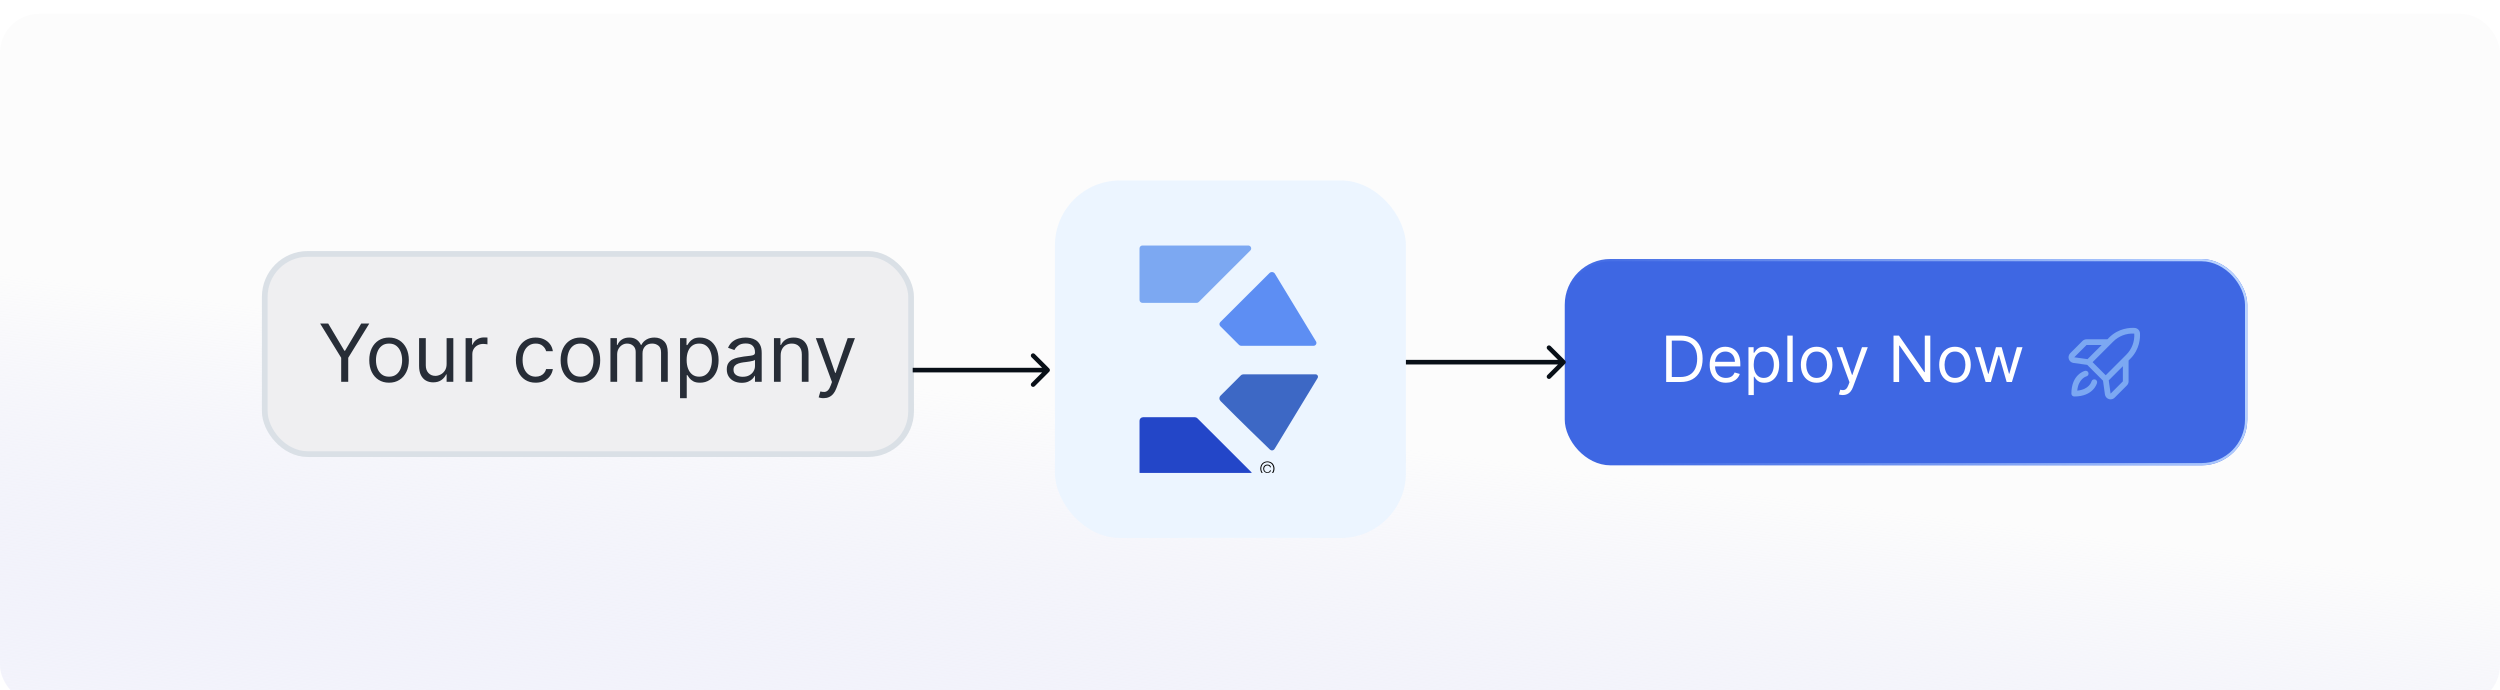 <svg width="315" height="87" viewBox="0 0 315 87" fill="none" xmlns="http://www.w3.org/2000/svg">
<g filter="url(#filter0_i_847_13120)">
<rect width="315" height="87" rx="4.933" fill="url(#paint0_linear_847_13120)"/>
<rect x="33.36" y="30.254" width="81.437" height="25.224" rx="5.405" fill="#EFEFF1"/>
<path d="M40.337 39.028H41.355L43.39 42.453H43.476L45.511 39.028H46.528L43.877 43.342V46.366H42.989V43.342L40.337 39.028ZM49.02 46.48C48.523 46.48 48.088 46.362 47.713 46.126C47.34 45.889 47.048 45.558 46.838 45.133C46.63 44.708 46.527 44.211 46.527 43.643C46.527 43.069 46.63 42.569 46.838 42.141C47.048 41.714 47.34 41.382 47.713 41.145C48.088 40.909 48.523 40.791 49.02 40.791C49.517 40.791 49.952 40.909 50.325 41.145C50.7 41.382 50.991 41.714 51.199 42.141C51.409 42.569 51.514 43.069 51.514 43.643C51.514 44.211 51.409 44.708 51.199 45.133C50.991 45.558 50.7 45.889 50.325 46.126C49.952 46.362 49.517 46.48 49.02 46.48ZM49.02 45.721C49.398 45.721 49.708 45.624 49.952 45.431C50.196 45.237 50.376 44.983 50.493 44.667C50.61 44.352 50.669 44.011 50.669 43.643C50.669 43.275 50.61 42.932 50.493 42.614C50.376 42.297 50.196 42.04 49.952 41.844C49.708 41.648 49.398 41.55 49.02 41.55C48.643 41.55 48.332 41.648 48.089 41.844C47.845 42.04 47.665 42.297 47.548 42.614C47.431 42.932 47.372 43.275 47.372 43.643C47.372 44.011 47.431 44.352 47.548 44.667C47.665 44.983 47.845 45.237 48.089 45.431C48.332 45.624 48.643 45.721 49.02 45.721ZM56.273 44.116V40.862H57.119V46.366H56.273V45.434H56.216C56.087 45.714 55.886 45.951 55.614 46.147C55.342 46.341 54.998 46.437 54.582 46.437C54.238 46.437 53.932 46.362 53.665 46.212C53.397 46.059 53.187 45.829 53.034 45.524C52.881 45.215 52.805 44.827 52.805 44.359V40.862H53.65V44.302C53.65 44.703 53.763 45.023 53.987 45.262C54.214 45.501 54.503 45.62 54.854 45.62C55.065 45.62 55.278 45.567 55.496 45.459C55.715 45.352 55.899 45.187 56.047 44.965C56.198 44.743 56.273 44.459 56.273 44.116ZM58.667 46.366V40.862H59.484V41.694H59.542C59.642 41.421 59.824 41.2 60.086 41.031C60.349 40.861 60.645 40.776 60.975 40.776C61.037 40.776 61.115 40.778 61.208 40.78C61.301 40.782 61.371 40.786 61.419 40.791V41.651C61.391 41.643 61.325 41.633 61.222 41.618C61.122 41.602 61.015 41.593 60.903 41.593C60.636 41.593 60.397 41.649 60.187 41.762C59.979 41.871 59.814 42.024 59.692 42.22C59.573 42.414 59.513 42.635 59.513 42.883V46.366H58.667ZM67.495 46.48C66.979 46.48 66.535 46.358 66.162 46.115C65.789 45.871 65.503 45.536 65.302 45.108C65.102 44.681 65.001 44.192 65.001 43.643C65.001 43.084 65.104 42.59 65.309 42.163C65.517 41.733 65.806 41.397 66.176 41.156C66.549 40.912 66.984 40.791 67.481 40.791C67.868 40.791 68.216 40.862 68.527 41.006C68.837 41.149 69.092 41.349 69.29 41.608C69.488 41.865 69.611 42.166 69.659 42.51H68.813C68.749 42.26 68.606 42.038 68.383 41.844C68.164 41.648 67.868 41.55 67.495 41.55C67.165 41.55 66.876 41.636 66.628 41.808C66.382 41.978 66.189 42.218 66.051 42.528C65.915 42.837 65.847 43.198 65.847 43.614C65.847 44.039 65.914 44.409 66.047 44.725C66.183 45.04 66.375 45.285 66.621 45.459C66.869 45.633 67.16 45.721 67.495 45.721C67.715 45.721 67.914 45.682 68.093 45.606C68.272 45.53 68.424 45.42 68.548 45.276C68.672 45.133 68.761 44.961 68.813 44.761H69.659C69.611 45.085 69.493 45.378 69.304 45.638C69.118 45.896 68.871 46.102 68.563 46.255C68.257 46.405 67.901 46.48 67.495 46.48ZM73.131 46.48C72.634 46.48 72.198 46.362 71.823 46.126C71.451 45.889 71.159 45.558 70.949 45.133C70.741 44.708 70.637 44.211 70.637 43.643C70.637 43.069 70.741 42.569 70.949 42.141C71.159 41.714 71.451 41.382 71.823 41.145C72.198 40.909 72.634 40.791 73.131 40.791C73.628 40.791 74.062 40.909 74.435 41.145C74.81 41.382 75.102 41.714 75.309 42.141C75.519 42.569 75.625 43.069 75.625 43.643C75.625 44.211 75.519 44.708 75.309 45.133C75.102 45.558 74.81 45.889 74.435 46.126C74.062 46.362 73.628 46.48 73.131 46.48ZM73.131 45.721C73.508 45.721 73.819 45.624 74.062 45.431C74.306 45.237 74.486 44.983 74.603 44.667C74.721 44.352 74.779 44.011 74.779 43.643C74.779 43.275 74.721 42.932 74.603 42.614C74.486 42.297 74.306 42.04 74.062 41.844C73.819 41.648 73.508 41.55 73.131 41.55C72.754 41.55 72.443 41.648 72.199 41.844C71.956 42.04 71.775 42.297 71.658 42.614C71.541 42.932 71.483 43.275 71.483 43.643C71.483 44.011 71.541 44.352 71.658 44.667C71.775 44.983 71.956 45.237 72.199 45.431C72.443 45.624 72.754 45.721 73.131 45.721ZM76.915 46.366V40.862H77.732V41.722H77.804C77.919 41.428 78.104 41.2 78.359 41.038C78.615 40.873 78.922 40.791 79.28 40.791C79.643 40.791 79.945 40.873 80.187 41.038C80.43 41.2 80.62 41.428 80.756 41.722H80.814C80.954 41.438 81.166 41.212 81.448 41.045C81.73 40.875 82.068 40.791 82.462 40.791C82.954 40.791 83.356 40.945 83.669 41.253C83.982 41.559 84.139 42.035 84.139 42.682V46.366H83.293V42.682C83.293 42.276 83.182 41.986 82.96 41.812C82.738 41.637 82.476 41.55 82.175 41.55C81.788 41.55 81.488 41.667 81.276 41.901C81.063 42.133 80.957 42.427 80.957 42.783V46.366H80.097V42.596C80.097 42.283 79.996 42.032 79.793 41.84C79.589 41.647 79.328 41.55 79.008 41.55C78.788 41.55 78.583 41.609 78.391 41.726C78.203 41.843 78.05 42.005 77.933 42.213C77.818 42.419 77.761 42.656 77.761 42.926V46.366H76.915ZM85.685 48.429V40.862H86.501V41.736H86.602C86.664 41.641 86.75 41.519 86.86 41.371C86.972 41.221 87.132 41.087 87.34 40.97C87.55 40.85 87.834 40.791 88.193 40.791C88.656 40.791 89.064 40.906 89.418 41.138C89.772 41.37 90.047 41.698 90.246 42.123C90.444 42.549 90.543 43.05 90.543 43.628C90.543 44.211 90.444 44.716 90.246 45.144C90.047 45.569 89.773 45.899 89.422 46.133C89.07 46.364 88.666 46.48 88.207 46.48C87.853 46.48 87.57 46.422 87.358 46.305C87.145 46.185 86.982 46.05 86.867 45.9C86.752 45.747 86.664 45.62 86.602 45.52H86.53V48.429H85.685ZM86.516 43.614C86.516 44.03 86.577 44.396 86.699 44.714C86.82 45.029 86.998 45.276 87.232 45.456C87.466 45.632 87.753 45.721 88.092 45.721C88.446 45.721 88.741 45.628 88.977 45.441C89.216 45.253 89.395 44.999 89.515 44.682C89.637 44.362 89.698 44.006 89.698 43.614C89.698 43.227 89.638 42.878 89.518 42.568C89.401 42.255 89.223 42.008 88.984 41.826C88.748 41.642 88.451 41.55 88.092 41.55C87.748 41.55 87.459 41.637 87.225 41.812C86.991 41.984 86.814 42.225 86.695 42.535C86.576 42.844 86.516 43.203 86.516 43.614ZM93.452 46.495C93.104 46.495 92.787 46.429 92.503 46.298C92.219 46.164 91.993 45.971 91.826 45.721C91.659 45.468 91.575 45.162 91.575 44.803C91.575 44.488 91.637 44.233 91.761 44.037C91.885 43.839 92.052 43.683 92.259 43.571C92.467 43.459 92.696 43.375 92.947 43.32C93.2 43.263 93.455 43.217 93.71 43.184C94.045 43.141 94.316 43.109 94.524 43.087C94.734 43.063 94.887 43.024 94.982 42.969C95.08 42.914 95.129 42.819 95.129 42.682V42.654C95.129 42.3 95.032 42.026 94.839 41.83C94.648 41.634 94.358 41.536 93.968 41.536C93.565 41.536 93.248 41.624 93.019 41.801C92.79 41.978 92.628 42.166 92.535 42.367L91.733 42.081C91.876 41.746 92.067 41.486 92.306 41.299C92.547 41.111 92.81 40.979 93.094 40.905C93.381 40.829 93.663 40.791 93.94 40.791C94.117 40.791 94.32 40.812 94.549 40.855C94.781 40.896 95.004 40.98 95.219 41.109C95.436 41.239 95.617 41.433 95.76 41.694C95.903 41.954 95.975 42.303 95.975 42.74V46.366H95.129V45.62H95.086C95.029 45.74 94.933 45.868 94.8 46.004C94.666 46.14 94.488 46.256 94.266 46.351C94.044 46.447 93.772 46.495 93.452 46.495ZM93.581 45.735C93.916 45.735 94.198 45.669 94.427 45.538C94.659 45.407 94.833 45.237 94.95 45.029C95.07 44.821 95.129 44.603 95.129 44.373V43.6C95.093 43.643 95.015 43.682 94.893 43.718C94.773 43.751 94.635 43.781 94.477 43.807C94.322 43.831 94.17 43.853 94.022 43.872C93.876 43.889 93.758 43.903 93.667 43.915C93.448 43.944 93.242 43.99 93.051 44.055C92.862 44.117 92.71 44.211 92.593 44.338C92.478 44.462 92.421 44.632 92.421 44.846C92.421 45.14 92.529 45.362 92.747 45.513C92.966 45.661 93.245 45.735 93.581 45.735ZM98.364 43.055V46.366H97.518V40.862H98.335V41.722H98.407C98.536 41.443 98.732 41.218 98.994 41.049C99.257 40.877 99.596 40.791 100.012 40.791C100.385 40.791 100.711 40.867 100.99 41.02C101.27 41.17 101.487 41.4 101.642 41.708C101.797 42.014 101.875 42.401 101.875 42.869V46.366H101.029V42.926C101.029 42.494 100.917 42.157 100.693 41.916C100.468 41.672 100.16 41.55 99.768 41.55C99.498 41.55 99.257 41.609 99.044 41.726C98.834 41.843 98.668 42.014 98.546 42.238C98.425 42.463 98.364 42.735 98.364 43.055ZM103.768 48.429C103.624 48.429 103.497 48.417 103.384 48.394C103.272 48.372 103.194 48.351 103.151 48.329L103.366 47.584C103.572 47.636 103.753 47.656 103.911 47.641C104.069 47.627 104.208 47.556 104.33 47.43C104.454 47.306 104.568 47.104 104.671 46.824L104.828 46.394L102.793 40.862H103.71L105.23 45.248H105.287L106.806 40.862H107.723L105.387 47.168C105.282 47.453 105.152 47.688 104.997 47.874C104.841 48.063 104.661 48.203 104.456 48.293C104.253 48.384 104.023 48.429 103.768 48.429Z" fill="#272D37"/>
<rect x="33.36" y="30.254" width="81.437" height="25.224" rx="5.405" stroke="#DAE0E6" stroke-width="0.721"/>
<g filter="url(#filter1_d_847_13120)">
<rect x="197.158" y="29.893" width="86" height="26" rx="5.765" fill="#3E67E3"/>
<path d="M211.743 45.393H209.938V39.546H211.823C212.39 39.546 212.875 39.663 213.279 39.897C213.682 40.129 213.992 40.463 214.207 40.899C214.422 41.333 214.53 41.853 214.53 42.458C214.53 43.067 214.421 43.592 214.204 44.031C213.987 44.469 213.671 44.806 213.256 45.042C212.841 45.276 212.337 45.393 211.743 45.393ZM210.646 44.765H211.697C212.181 44.765 212.581 44.672 212.899 44.485C213.217 44.299 213.454 44.033 213.61 43.689C213.766 43.344 213.844 42.934 213.844 42.458C213.844 41.986 213.767 41.58 213.613 41.239C213.459 40.896 213.228 40.633 212.922 40.451C212.615 40.266 212.234 40.174 211.777 40.174H210.646V44.765ZM217.465 45.485C217.042 45.485 216.678 45.392 216.371 45.205C216.067 45.017 215.832 44.754 215.666 44.417C215.502 44.078 215.42 43.684 215.42 43.235C215.42 42.785 215.502 42.389 215.666 42.047C215.832 41.702 216.062 41.434 216.357 41.242C216.654 41.047 217 40.95 217.396 40.95C217.625 40.95 217.85 40.989 218.073 41.065C218.296 41.141 218.498 41.264 218.681 41.436C218.864 41.605 219.01 41.83 219.118 42.11C219.227 42.389 219.281 42.734 219.281 43.143V43.429H215.9V42.846H218.596C218.596 42.599 218.546 42.378 218.447 42.184C218.35 41.99 218.211 41.837 218.03 41.724C217.851 41.612 217.64 41.556 217.396 41.556C217.128 41.556 216.896 41.622 216.7 41.756C216.505 41.887 216.356 42.058 216.251 42.27C216.147 42.481 216.094 42.707 216.094 42.949V43.337C216.094 43.669 216.151 43.95 216.266 44.18C216.382 44.408 216.543 44.583 216.748 44.702C216.954 44.82 217.193 44.879 217.465 44.879C217.642 44.879 217.802 44.855 217.945 44.805C218.089 44.754 218.214 44.678 218.319 44.577C218.423 44.474 218.504 44.346 218.561 44.194L219.212 44.377C219.144 44.598 219.029 44.792 218.867 44.959C218.705 45.125 218.505 45.254 218.267 45.348C218.029 45.439 217.762 45.485 217.465 45.485ZM220.306 47.038V41.008H220.957V41.704H221.037C221.086 41.628 221.155 41.531 221.242 41.413C221.332 41.293 221.459 41.187 221.625 41.093C221.793 40.998 222.019 40.95 222.305 40.95C222.674 40.95 222.999 41.043 223.281 41.227C223.563 41.412 223.783 41.674 223.941 42.013C224.099 42.352 224.178 42.751 224.178 43.212C224.178 43.676 224.099 44.079 223.941 44.42C223.783 44.758 223.564 45.021 223.284 45.208C223.004 45.392 222.682 45.485 222.316 45.485C222.034 45.485 221.809 45.438 221.639 45.345C221.47 45.25 221.34 45.142 221.248 45.022C221.157 44.9 221.086 44.8 221.037 44.719H220.98V47.038H220.306ZM220.968 43.2C220.968 43.532 221.017 43.824 221.114 44.077C221.211 44.328 221.353 44.525 221.539 44.668C221.726 44.809 221.954 44.879 222.225 44.879C222.506 44.879 222.741 44.805 222.93 44.657C223.12 44.506 223.263 44.304 223.358 44.051C223.455 43.796 223.504 43.513 223.504 43.2C223.504 42.892 223.456 42.614 223.361 42.367C223.268 42.117 223.126 41.92 222.936 41.776C222.747 41.629 222.51 41.556 222.225 41.556C221.951 41.556 221.72 41.625 221.534 41.764C221.347 41.901 221.206 42.093 221.111 42.341C221.016 42.587 220.968 42.873 220.968 43.2ZM225.88 39.546V45.393H225.206V39.546H225.88ZM228.895 45.485C228.5 45.485 228.152 45.391 227.853 45.202C227.556 45.014 227.324 44.75 227.157 44.411C226.991 44.072 226.908 43.676 226.908 43.223C226.908 42.767 226.991 42.368 227.157 42.027C227.324 41.686 227.556 41.422 227.853 41.233C228.152 41.045 228.5 40.95 228.895 40.95C229.291 40.95 229.638 41.045 229.935 41.233C230.234 41.422 230.466 41.686 230.632 42.027C230.799 42.368 230.883 42.767 230.883 43.223C230.883 43.676 230.799 44.072 230.632 44.411C230.466 44.75 230.234 45.014 229.935 45.202C229.638 45.391 229.291 45.485 228.895 45.485ZM228.895 44.879C229.196 44.879 229.444 44.802 229.638 44.648C229.832 44.494 229.976 44.291 230.069 44.04C230.162 43.789 230.209 43.517 230.209 43.223C230.209 42.93 230.162 42.657 230.069 42.404C229.976 42.151 229.832 41.946 229.638 41.79C229.444 41.634 229.196 41.556 228.895 41.556C228.595 41.556 228.347 41.634 228.153 41.79C227.959 41.946 227.815 42.151 227.722 42.404C227.629 42.657 227.582 42.93 227.582 43.223C227.582 43.517 227.629 43.789 227.722 44.04C227.815 44.291 227.959 44.494 228.153 44.648C228.347 44.802 228.595 44.879 228.895 44.879ZM232.188 47.038C232.074 47.038 231.972 47.029 231.883 47.01C231.793 46.992 231.732 46.975 231.697 46.958L231.869 46.364C232.032 46.406 232.177 46.421 232.303 46.41C232.428 46.398 232.54 46.342 232.637 46.241C232.736 46.142 232.826 45.982 232.908 45.759L233.034 45.416L231.412 41.008H232.143L233.353 44.502H233.399L234.61 41.008H235.341L233.479 46.033C233.395 46.26 233.292 46.447 233.168 46.596C233.044 46.746 232.9 46.857 232.737 46.929C232.575 47.002 232.392 47.038 232.188 47.038ZM243.22 39.546V45.393H242.535L239.348 40.802H239.291V45.393H238.583V39.546H239.268L242.466 44.148H242.523V39.546H243.22ZM246.327 45.485C245.931 45.485 245.584 45.391 245.285 45.202C244.988 45.014 244.756 44.75 244.588 44.411C244.423 44.072 244.34 43.676 244.34 43.223C244.34 42.767 244.423 42.368 244.588 42.027C244.756 41.686 244.988 41.422 245.285 41.233C245.584 41.045 245.931 40.95 246.327 40.95C246.723 40.95 247.07 41.045 247.367 41.233C247.666 41.422 247.898 41.686 248.063 42.027C248.231 42.368 248.315 42.767 248.315 43.223C248.315 43.676 248.231 44.072 248.063 44.411C247.898 44.75 247.666 45.014 247.367 45.202C247.07 45.391 246.723 45.485 246.327 45.485ZM246.327 44.879C246.628 44.879 246.876 44.802 247.07 44.648C247.264 44.494 247.408 44.291 247.501 44.04C247.594 43.789 247.641 43.517 247.641 43.223C247.641 42.93 247.594 42.657 247.501 42.404C247.408 42.151 247.264 41.946 247.07 41.79C246.876 41.634 246.628 41.556 246.327 41.556C246.027 41.556 245.779 41.634 245.585 41.79C245.391 41.946 245.247 42.151 245.154 42.404C245.061 42.657 245.014 42.93 245.014 43.223C245.014 43.517 245.061 43.789 245.154 44.04C245.247 44.291 245.391 44.494 245.585 44.648C245.779 44.802 246.027 44.879 246.327 44.879ZM250.188 45.393L248.852 41.008H249.56L250.508 44.365H250.553L251.49 41.008H252.209L253.135 44.354H253.18L254.128 41.008H254.836L253.5 45.393H252.838L251.878 42.024H251.81L250.85 45.393H250.188Z" fill="white"/>
<path d="M264.228 45.503C264.211 45.573 263.771 47.218 261.356 47.218C261.26 47.218 261.169 47.179 261.101 47.112C261.033 47.044 260.995 46.953 260.995 46.857C260.995 44.441 262.64 44.002 262.71 43.985C262.803 43.962 262.901 43.976 262.983 44.025C263.065 44.075 263.124 44.154 263.147 44.247C263.17 44.34 263.155 44.438 263.106 44.52C263.057 44.602 262.977 44.661 262.885 44.684C262.844 44.696 261.875 44.979 261.733 46.48C263.234 46.338 263.518 45.371 263.53 45.326C263.553 45.233 263.613 45.154 263.696 45.105C263.778 45.056 263.876 45.043 263.969 45.066C264.062 45.09 264.141 45.15 264.19 45.233C264.238 45.315 264.252 45.413 264.228 45.506V45.503ZM268.417 42.467L268.202 42.682V45.309C268.203 45.404 268.184 45.499 268.148 45.587C268.112 45.674 268.059 45.754 267.991 45.821L266.446 47.366C266.379 47.433 266.3 47.486 266.212 47.523C266.125 47.559 266.031 47.578 265.937 47.578C265.859 47.578 265.781 47.565 265.707 47.54C265.58 47.498 265.467 47.422 265.381 47.319C265.295 47.216 265.24 47.091 265.221 46.959L264.979 45.225L262.988 43.233L261.255 42.992C261.123 42.973 260.998 42.918 260.894 42.832C260.791 42.746 260.714 42.633 260.672 42.506C260.629 42.379 260.623 42.242 260.654 42.112C260.685 41.981 260.752 41.862 260.847 41.767L262.392 40.221C262.459 40.154 262.539 40.101 262.626 40.065C262.714 40.029 262.808 40.01 262.903 40.011H265.531L265.746 39.796C266.947 38.594 268.396 38.543 268.962 38.577C269.138 38.587 269.304 38.662 269.428 38.786C269.553 38.911 269.627 39.076 269.638 39.252C269.671 39.817 269.619 41.266 268.418 42.467H268.417ZM261.356 42.278L263.029 42.511L264.81 40.731H262.903L261.356 42.278ZM263.667 42.893L265.32 44.545L267.907 41.958C268.256 41.611 268.527 41.194 268.701 40.735C268.875 40.275 268.949 39.784 268.917 39.293C268.427 39.263 267.936 39.337 267.477 39.512C267.018 39.686 266.601 39.957 266.255 40.305L263.667 42.893ZM267.482 43.403L265.701 45.183L265.935 46.857L267.482 45.309V43.403Z" fill="#7CA8F2"/>
<rect x="197.301" y="30.037" width="85.713" height="25.713" rx="5.622" stroke="url(#paint1_linear_847_13120)" stroke-width="0.287"/>
</g>
<path d="M132.203 45.096C132.315 44.984 132.315 44.803 132.203 44.69L130.376 42.863C130.263 42.751 130.082 42.751 129.969 42.863C129.857 42.975 129.857 43.157 129.969 43.269L131.594 44.893L129.969 46.518C129.857 46.63 129.857 46.812 129.969 46.924C130.082 47.036 130.263 47.036 130.376 46.924L132.203 45.096ZM115 45.181L132 45.181L132 44.606L115 44.606L115 45.181Z" fill="#080F17"/>
<path d="M197.203 44.096C197.315 43.984 197.315 43.803 197.203 43.69L195.376 41.863C195.263 41.751 195.082 41.751 194.969 41.863C194.857 41.975 194.857 42.157 194.969 42.269L196.594 43.893L194.969 45.518C194.857 45.63 194.857 45.812 194.969 45.924C195.082 46.036 195.263 46.036 195.376 45.924L197.203 44.096ZM177 44.181L197 44.181L197 43.606L177 43.606L177 44.181Z" fill="#080F17"/>
<rect x="132.921" y="21" width="44.224" height="45.043" rx="8.19" fill="#ECF5FF"/>
<g clip-path="url(#clip0_847_13120)">
<path d="M157.434 58.229H144.022C143.905 58.229 143.792 58.183 143.71 58.1C143.627 58.017 143.58 57.905 143.58 57.788V51.273C143.581 51.156 143.627 51.044 143.71 50.961C143.793 50.879 143.905 50.832 144.022 50.831H150.554C150.612 50.831 150.669 50.842 150.723 50.864C150.776 50.887 150.825 50.919 150.865 50.96L150.9 50.992L157.644 57.726C157.685 57.767 157.712 57.82 157.723 57.877C157.734 57.934 157.728 57.993 157.706 58.047C157.684 58.101 157.646 58.147 157.597 58.179C157.549 58.211 157.492 58.229 157.434 58.229Z" fill="#2346C8"/>
<path d="M157.544 29.82L151.042 36.313C150.973 36.382 150.88 36.42 150.782 36.42H143.947C143.899 36.421 143.851 36.411 143.806 36.393C143.761 36.375 143.721 36.348 143.687 36.313C143.652 36.279 143.625 36.239 143.607 36.194C143.589 36.15 143.579 36.102 143.58 36.054V29.56C143.58 29.463 143.618 29.37 143.687 29.301C143.756 29.232 143.85 29.194 143.947 29.194H157.284C157.356 29.194 157.427 29.216 157.487 29.257C157.547 29.297 157.594 29.354 157.622 29.421C157.649 29.488 157.657 29.561 157.643 29.632C157.629 29.703 157.595 29.769 157.544 29.82Z" fill="#7CA8F2"/>
<path d="M166.022 45.889L160.592 54.837C160.563 54.884 160.524 54.924 160.478 54.954C160.432 54.984 160.38 55.004 160.325 55.012C160.27 55.019 160.214 55.014 160.162 54.998C160.109 54.981 160.061 54.953 160.02 54.915C158.967 53.926 155.832 50.831 155.832 50.831L153.787 48.791C153.742 48.746 153.707 48.693 153.683 48.635C153.658 48.577 153.646 48.515 153.646 48.452C153.646 48.389 153.658 48.327 153.683 48.269C153.707 48.211 153.742 48.158 153.787 48.114L156.338 45.565C156.428 45.475 156.55 45.425 156.678 45.424H165.761C165.815 45.425 165.868 45.44 165.915 45.468C165.961 45.495 165.999 45.535 166.026 45.582C166.052 45.629 166.066 45.682 166.065 45.736C166.064 45.79 166.049 45.843 166.022 45.889Z" fill="#3D68C5"/>
<path d="M165.516 41.83H156.38C156.332 41.83 156.284 41.821 156.24 41.802C156.196 41.784 156.155 41.757 156.122 41.723L153.758 39.364C153.689 39.295 153.65 39.201 153.65 39.104C153.65 39.007 153.689 38.913 153.758 38.844L156.18 36.426L159.955 32.665C160.002 32.618 160.059 32.583 160.122 32.562C160.185 32.54 160.251 32.533 160.317 32.541C160.383 32.549 160.446 32.572 160.502 32.608C160.558 32.643 160.605 32.691 160.639 32.748L165.821 41.286C165.853 41.34 165.869 41.402 165.87 41.465C165.87 41.528 165.854 41.589 165.824 41.644C165.793 41.699 165.748 41.745 165.694 41.778C165.641 41.81 165.579 41.828 165.516 41.83Z" fill="#5D8EF3"/>
<path d="M160.342 57.962C160.167 58.129 159.934 58.222 159.692 58.222C159.45 58.222 159.217 58.129 159.042 57.962C158.883 57.78 158.795 57.548 158.795 57.306C158.795 57.066 158.883 56.833 159.042 56.651C159.218 56.486 159.45 56.394 159.692 56.394C159.933 56.394 160.166 56.486 160.342 56.651C160.5 56.833 160.586 57.066 160.586 57.306C160.586 57.547 160.5 57.78 160.342 57.962ZM159.687 58.104C159.79 58.109 159.894 58.091 159.99 58.051C160.086 58.012 160.173 57.952 160.243 57.876C160.377 57.717 160.451 57.515 160.451 57.306C160.451 57.098 160.377 56.896 160.243 56.737C160.17 56.663 160.084 56.604 159.988 56.564C159.892 56.523 159.789 56.503 159.685 56.503C159.582 56.503 159.479 56.523 159.383 56.564C159.287 56.604 159.2 56.663 159.128 56.737C158.993 56.896 158.92 57.098 158.92 57.306C158.92 57.515 158.993 57.717 159.128 57.876C159.199 57.952 159.286 58.012 159.382 58.051C159.479 58.091 159.583 58.109 159.687 58.104ZM159.687 57.845C159.616 57.848 159.545 57.836 159.479 57.81C159.413 57.783 159.354 57.743 159.305 57.692C159.212 57.589 159.161 57.455 159.161 57.317C159.161 57.179 159.212 57.045 159.305 56.942C159.396 56.855 159.515 56.802 159.641 56.791C159.767 56.78 159.893 56.812 159.999 56.882C160.079 56.947 160.131 57.04 160.144 57.142H160.022C160.016 57.108 160.003 57.075 159.983 57.046C159.964 57.017 159.939 56.992 159.91 56.973C159.845 56.927 159.766 56.904 159.687 56.908C159.631 56.905 159.576 56.915 159.525 56.936C159.474 56.957 159.428 56.989 159.39 57.03C159.32 57.114 159.281 57.22 159.281 57.33C159.281 57.439 159.32 57.545 159.39 57.63C159.457 57.697 159.545 57.74 159.64 57.751C159.734 57.762 159.83 57.74 159.91 57.689C159.968 57.648 160.008 57.587 160.022 57.518H160.144C160.128 57.615 160.076 57.702 159.999 57.762C159.908 57.819 159.801 57.845 159.695 57.834L159.687 57.845Z" fill="black"/>
</g>
</g>
<defs>
<filter id="filter0_i_847_13120" x="0" y="0" width="315" height="88.74" filterUnits="userSpaceOnUse" color-interpolation-filters="sRGB">
<feFlood flood-opacity="0" result="BackgroundImageFix"/>
<feBlend mode="normal" in="SourceGraphic" in2="BackgroundImageFix" result="shape"/>
<feColorMatrix in="SourceAlpha" type="matrix" values="0 0 0 0 0 0 0 0 0 0 0 0 0 0 0 0 0 0 127 0" result="hardAlpha"/>
<feOffset dy="1.74"/>
<feGaussianBlur stdDeviation="11.96"/>
<feComposite in2="hardAlpha" operator="arithmetic" k2="-1" k3="1"/>
<feColorMatrix type="matrix" values="0 0 0 0 0.51 0 0 0 0 0.736 0 0 0 0 1 0 0 0 0.25 0"/>
<feBlend mode="normal" in2="shape" result="effect1_innerShadow_847_13120"/>
</filter>
<filter id="filter1_d_847_13120" x="195.158" y="28.893" width="90" height="30" filterUnits="userSpaceOnUse" color-interpolation-filters="sRGB">
<feFlood flood-opacity="0" result="BackgroundImageFix"/>
<feColorMatrix in="SourceAlpha" type="matrix" values="0 0 0 0 0 0 0 0 0 0 0 0 0 0 0 0 0 0 127 0" result="hardAlpha"/>
<feOffset dy="1"/>
<feGaussianBlur stdDeviation="1"/>
<feComposite in2="hardAlpha" operator="out"/>
<feColorMatrix type="matrix" values="0 0 0 0 0.063 0 0 0 0 0.094 0 0 0 0 0.157 0 0 0 0.04 0"/>
<feBlend mode="normal" in2="BackgroundImageFix" result="effect1_dropShadow_847_13120"/>
<feBlend mode="normal" in="SourceGraphic" in2="effect1_dropShadow_847_13120" result="shape"/>
</filter>
<linearGradient id="paint0_linear_847_13120" x1="185.686" y1="-12.727" x2="166.596" y2="139.695" gradientUnits="userSpaceOnUse">
<stop offset="0.443" stop-color="#FCFCFC"/>
<stop offset="1" stop-color="#CED0F2" stop-opacity="0"/>
</linearGradient>
<linearGradient id="paint1_linear_847_13120" x1="279.245" y1="29.893" x2="203.838" y2="55.079" gradientUnits="userSpaceOnUse">
<stop stop-color="#B9D3FF"/>
<stop offset="1" stop-color="#A9C9FF" stop-opacity="0"/>
</linearGradient>
<clipPath id="clip0_847_13120">
<rect width="27.845" height="28.663" fill="white" transform="translate(141.111 29.19)"/>
</clipPath>
</defs>
</svg>
